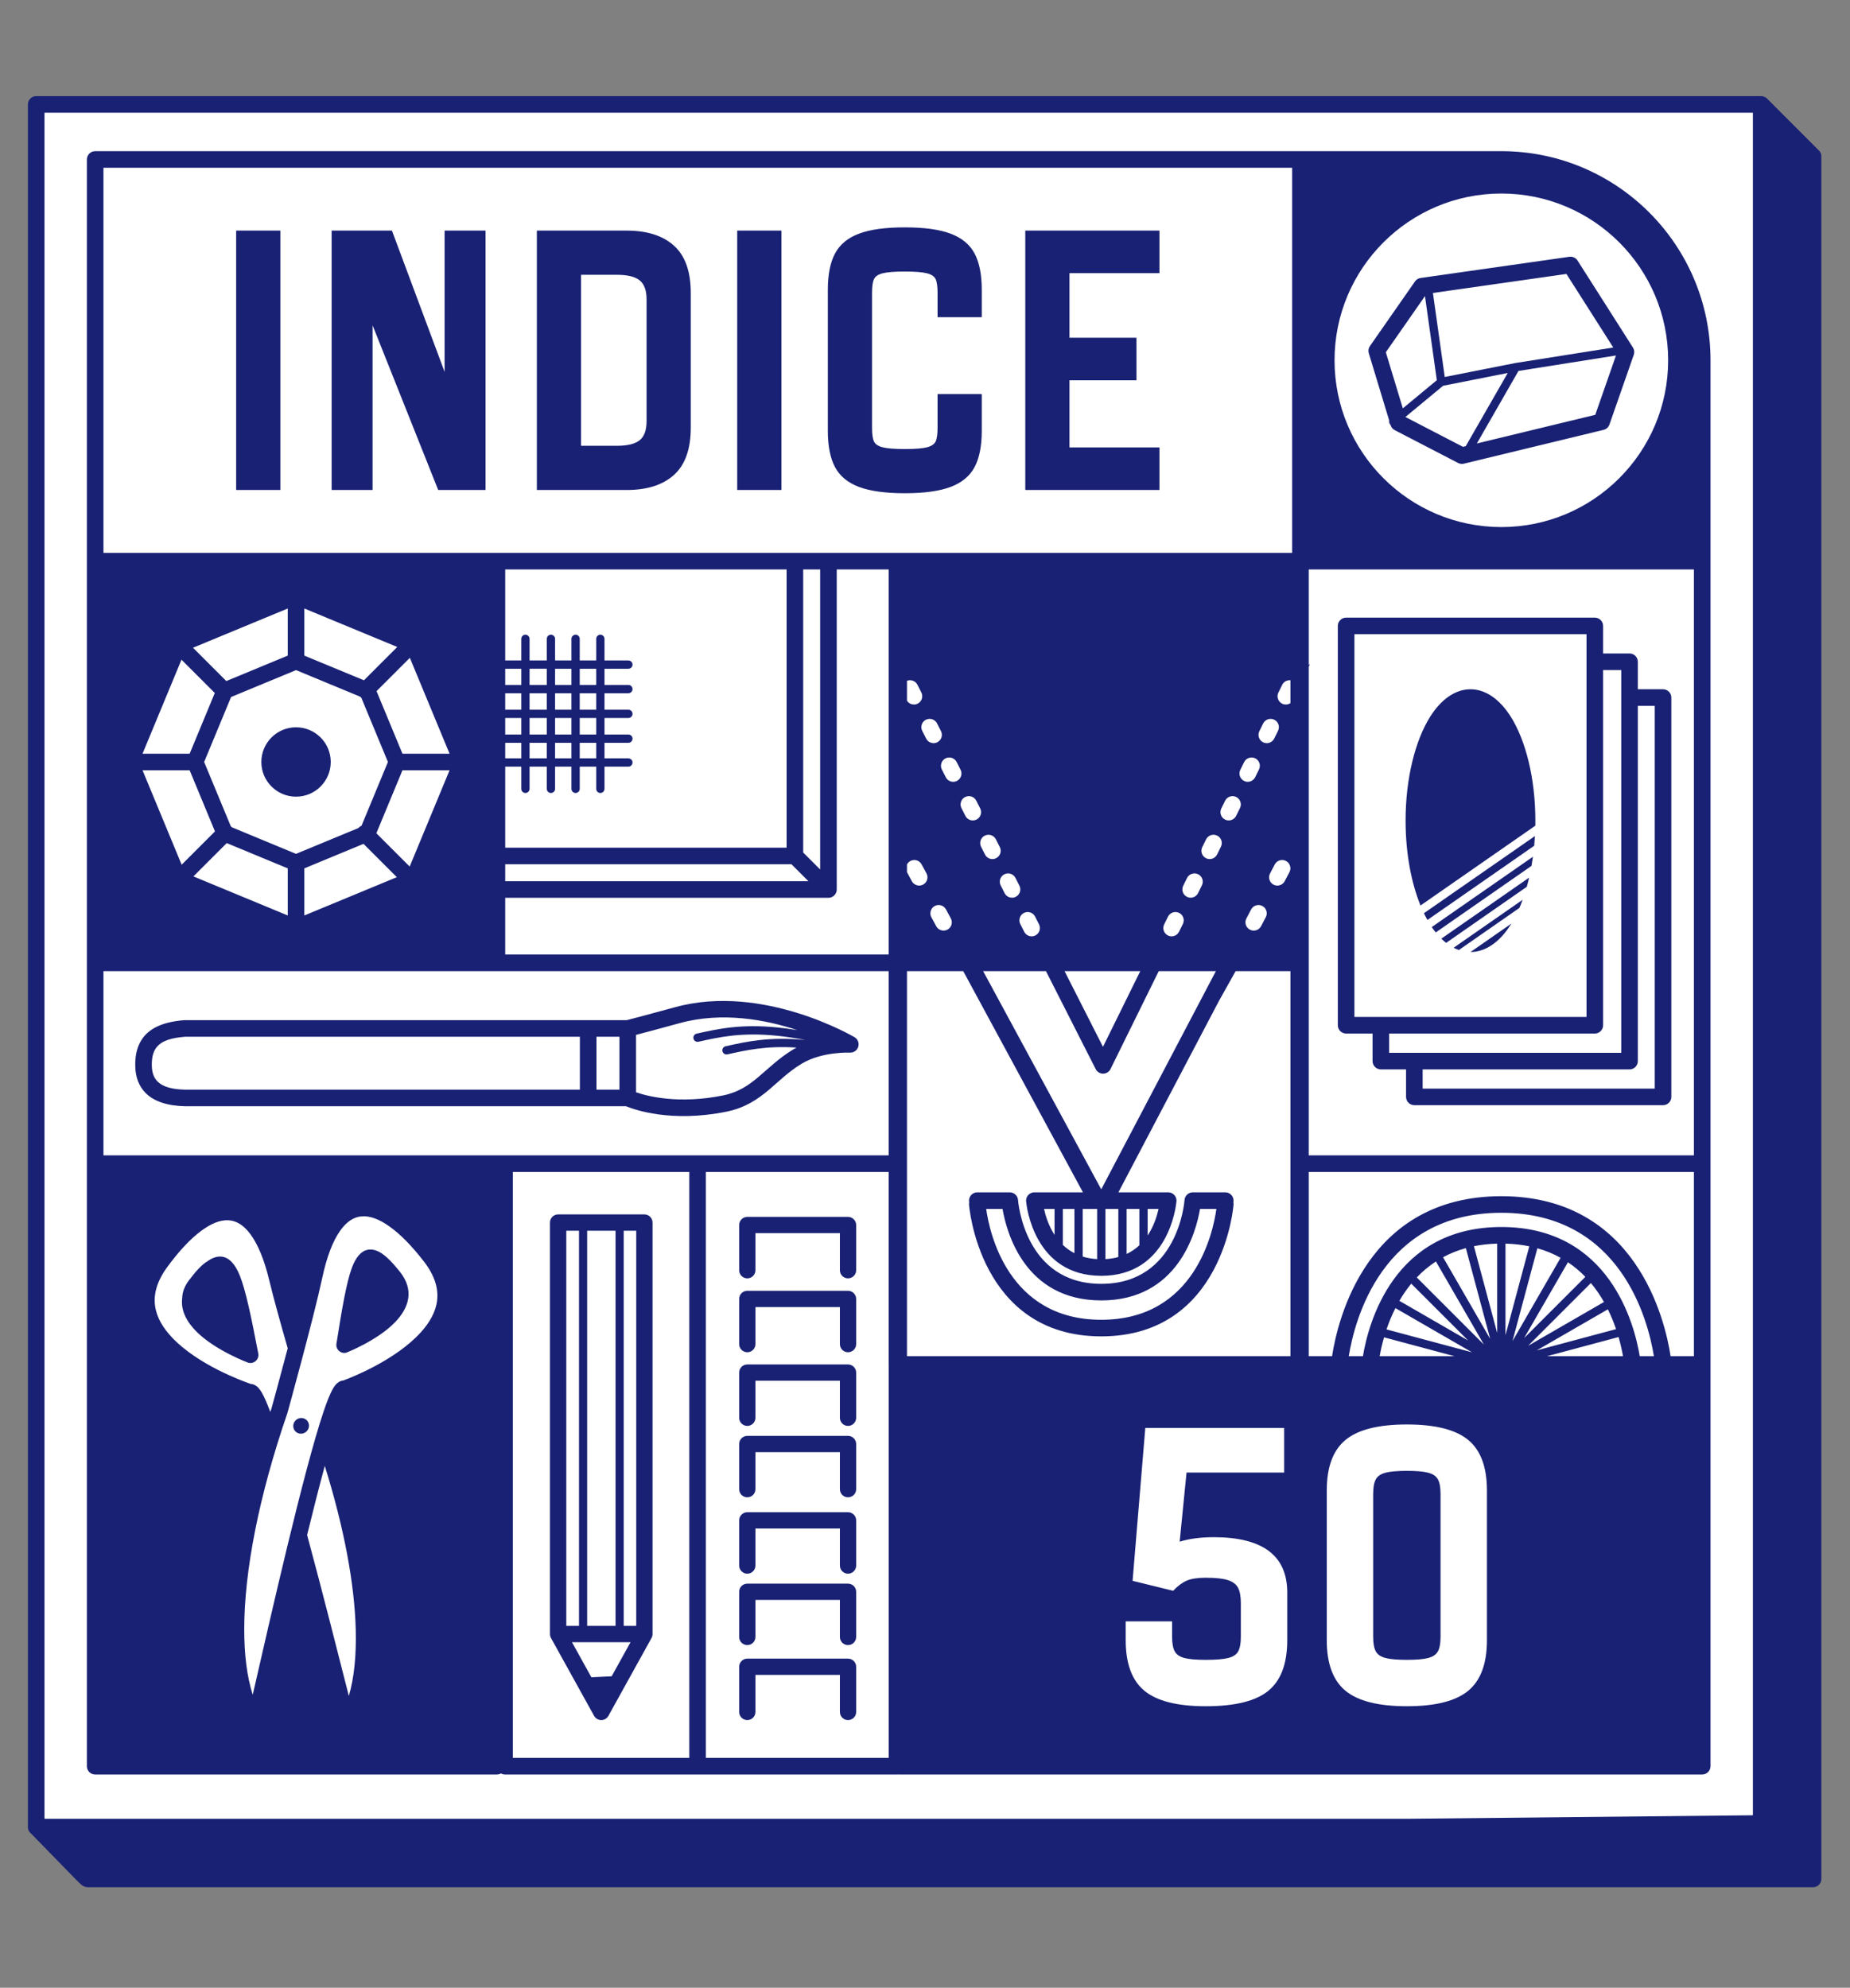 <?xml version="1.0" encoding="UTF-8" standalone="no"?><!DOCTYPE svg PUBLIC "-//W3C//DTD SVG 1.1//EN" "http://www.w3.org/Graphics/SVG/1.1/DTD/svg11.dtd"><svg width="100%" height="100%" viewBox="0 0 2009 2159" version="1.1" xmlns="http://www.w3.org/2000/svg" xmlns:xlink="http://www.w3.org/1999/xlink" xml:space="preserve" xmlns:serif="http://www.serif.com/" style="fill-rule:evenodd;clip-rule:evenodd;stroke-linejoin:round;stroke-miterlimit:2;"><rect x="0" y="0" width="2009" height="2159" fill="#808080" stroke="none"/><g><rect x="41.029" y="116.733" width="1874.6" height="1867" style="fill:#fff;"/></g><g><path d="M33.85,1991.63c-2.15,-1.645 -3.542,-4.237 -3.542,-7.158l0,-1871.06c0,-4.97 4.034,-9.004 9.005,-9.004l1873.24,0c2.646,0 5.021,1.142 6.671,2.954l51.654,51.713c4.2,4.521 7.008,5.696 7.008,10.667l0,1871.07c0,4.971 -4.029,9 -9,9l-1873.24,0c-4.971,0 -7.109,-2.241 -13.038,-8.175l-48.754,-50Zm1869.7,-19.966l-0,-1849.25l-1855.23,-0l-0,1853.06l1479.61,0l375.621,-3.808Zm-1809.21,-53.296l-0,-1745.17c-0,-4.971 4.029,-9 9.004,-9l1524.22,-0c0.154,-0 0.308,0.004 0.462,0.008c0.783,-0.004 1.567,-0.008 2.35,-0.008c125.367,-0 227.146,101.779 227.146,227.146l-0,1527.03c-0,4.975 -4.029,9.004 -9,9.004l-872.313,0c-0.237,0 -0.475,-0.008 -0.712,-0.017c-0.188,0.009 -0.379,0.017 -0.575,0.017l-426.646,0c-1.533,0 -2.979,-0.417 -4.229,-1.15c-1.304,0.733 -2.804,1.15 -4.408,1.15l-436.292,0c-4.975,0 -9.004,-4.029 -9.004,-9.004Zm936.658,-1070.21c2.479,1.267 5.508,1.371 8.179,0.017c4.433,-2.25 6.204,-7.671 3.954,-12.1l-4.258,-8.396c-2.25,-4.429 -7.671,-6.2 -12.1,-3.954c-2.671,1.354 -4.375,3.863 -4.817,6.613c-0.291,1.812 -0.033,3.729 0.863,5.491l4.258,8.392c0.892,1.762 2.288,3.1 3.921,3.937Zm-21.296,-41.966c2.479,1.266 5.508,1.371 8.179,0.016c4.429,-2.245 6.204,-7.67 3.954,-12.1l-4.258,-8.395c-2.25,-4.429 -7.671,-6.2 -12.104,-3.955c-2.671,1.359 -4.375,3.867 -4.812,6.613c-0.292,1.812 -0.034,3.729 0.858,5.492l4.262,8.391c0.892,1.763 2.288,3.1 3.921,3.938Zm-21.296,-41.967c2.48,1.267 5.509,1.375 8.18,0.017c4.429,-2.246 6.2,-7.671 3.954,-12.1l-4.259,-8.392c-2.125,-4.183 -7.075,-5.996 -11.35,-4.296l0,21.621c0.884,1.379 2.092,2.446 3.475,3.15Zm106.484,209.829c2.479,1.271 5.508,1.375 8.179,0.021c4.433,-2.25 6.204,-7.675 3.954,-12.104l-4.258,-8.392c-2.25,-4.433 -7.671,-6.204 -12.104,-3.954c-2.671,1.354 -4.375,3.863 -4.813,6.613c-0.292,1.812 -0.033,3.729 0.858,5.487l4.263,8.396c0.892,1.758 2.287,3.1 3.921,3.933Zm-21.296,-41.962c2.479,1.267 5.508,1.371 8.179,0.017c4.429,-2.25 6.2,-7.671 3.954,-12.105l-4.258,-8.391c-2.25,-4.429 -7.675,-6.204 -12.104,-3.954c-2.671,1.354 -4.375,3.862 -4.817,6.612c-0.287,1.813 -0.029,3.729 0.863,5.488l4.258,8.395c0.896,1.759 2.287,3.1 3.925,3.938Zm-21.3,-41.967c2.479,1.267 5.512,1.371 8.183,0.017c4.429,-2.25 6.2,-7.671 3.954,-12.104l-4.262,-8.392c-2.246,-4.429 -7.671,-6.204 -12.1,-3.954c-2.671,1.354 -4.375,3.862 -4.817,6.612c-0.291,1.813 -0.029,3.73 0.863,5.492l4.258,8.392c0.896,1.758 2.288,3.1 3.921,3.937Zm761.908,582.946l25.313,0l-0,-200.142l-418.288,0l0,200.142l25.313,0c6.062,-39.396 37.475,-173.813 183.833,-173.813c146.354,0.001 177.767,134.417 183.829,173.813Zm-349.512,0l15.375,0c5.691,-34.5 32.737,-140.358 150.308,-140.358c117.567,-0 144.613,105.858 150.304,140.358l15.375,0c-6.187,-38.438 -35.716,-155.808 -165.679,-155.808c-129.967,-0 -159.496,117.37 -165.683,155.808Zm33.546,0l81.358,0l-76.613,-20.529c-2.295,7.962 -3.787,15.029 -4.745,20.529Zm181.654,0l82.616,0c-0.971,-5.571 -2.491,-12.75 -4.833,-20.842l-77.783,20.842Zm-61.625,-18.846l-26.417,-98.583c-9.092,2.508 -17.325,5.879 -24.775,9.917l51.192,88.666Zm76.47,-88.083c-7.562,-4.204 -15.945,-7.721 -25.237,-10.329l-27.021,100.846l52.258,-90.517Zm-135.404,4.017c-7.875,5.116 -14.771,11 -20.804,17.337l72.913,72.917l-52.109,-90.254Zm162.267,16.695c-5.558,-5.758 -11.838,-11.12 -18.925,-15.866l-47.533,82.325l66.458,-66.459Zm20.237,27.317c-3.995,-7.029 -8.691,-14 -14.212,-20.608l-68.175,68.175l82.387,-47.567Zm-115.966,33.654l-0,-97.05c-9.034,0.242 -17.438,1.204 -25.259,2.784l25.259,94.266Zm34.879,-94.141c-7.996,-1.65 -16.604,-2.663 -25.875,-2.909l-0,99.484l25.875,-96.575Zm-66.467,102.3l-61.733,-61.734c-4.942,6 -9.217,12.292 -12.904,18.642l74.637,43.092Zm-78.933,-35.18c-4.013,7.913 -7.179,15.775 -9.675,23.142l92.837,24.875l-83.162,-48.017Zm239.617,22.83c-2.342,-6.863 -5.263,-14.15 -8.909,-21.505l-77.225,44.584l86.134,-23.079Zm-517.68,-91.063l0,-39.496l-13.858,0l0,48.934c5.375,-2.542 9.954,-5.784 13.858,-9.438Zm-22.858,12.775l0,-52.271l-13.979,0l-0,54.529c5.079,-0.291 9.725,-1.075 13.979,-2.258Zm-447.946,-92.417l0,636.438l198.625,-0l0,-426.179c-0.041,-0.367 -0.066,-0.738 -0.066,-1.113l-0,-209.146l-198.559,0Zm53.884,266.996c-0,4.875 -3.959,8.834 -8.834,8.834c-4.875,-0 -8.837,-3.959 -8.837,-8.834l-0,-49.083c-0,-4.879 3.958,-8.838 8.837,-8.838l109.367,0c4.879,0 8.837,3.959 8.837,8.838l0,49.083c0,4.875 -3.962,8.834 -8.837,8.834c-4.875,-0 -8.833,-3.959 -8.833,-8.834l-0,-40.25l-91.7,0l-0,40.25Zm-0,160.504c-0,4.875 -3.959,8.838 -8.834,8.838c-4.875,-0 -8.837,-3.963 -8.837,-8.838l-0,-49.083c-0,-4.879 3.958,-8.837 8.837,-8.837l109.367,-0c4.879,-0 8.837,3.958 8.837,8.837l0,49.083c0,4.875 -3.962,8.838 -8.837,8.838c-4.875,-0 -8.833,-3.963 -8.833,-8.838l-0,-40.25l-91.7,0l-0,40.25Zm-0,-82.941c-0,4.875 -3.959,8.833 -8.834,8.833c-4.875,0 -8.837,-3.958 -8.837,-8.833l-0,-49.084c-0,-4.879 3.958,-8.837 8.837,-8.837l109.367,-0c4.879,-0 8.837,3.958 8.837,8.837l0,49.084c0,4.875 -3.962,8.833 -8.837,8.833c-4.875,0 -8.833,-3.958 -8.833,-8.833l-0,-40.25l-91.7,-0l-0,40.25Zm-0,160.504c-0,4.879 -3.959,8.837 -8.834,8.837c-4.875,0 -8.837,-3.958 -8.837,-8.837l-0,-49.083c-0,-4.88 3.958,-8.838 8.837,-8.838l109.367,0c4.879,0 8.837,3.958 8.837,8.838l0,49.083c0,4.879 -3.962,8.837 -8.837,8.837c-4.875,0 -8.833,-3.958 -8.833,-8.837l-0,-40.246l-91.7,0l-0,40.246Zm-0,81.454c-0,4.875 -3.959,8.833 -8.834,8.833c-4.875,0 -8.837,-3.958 -8.837,-8.833l-0,-49.083c-0,-4.879 3.958,-8.838 8.837,-8.838l109.367,0c4.879,0 8.837,3.959 8.837,8.838l0,49.083c0,4.875 -3.962,8.833 -8.837,8.833c-4.875,0 -8.833,-3.958 -8.833,-8.833l-0,-40.25l-91.7,0l-0,40.25Zm-0,-479.796c-0,4.875 -3.959,8.838 -8.834,8.838c-4.875,-0 -8.837,-3.963 -8.837,-8.838l-0,-49.083c-0,-4.879 3.958,-8.838 8.837,-8.838l109.367,0c4.879,0 8.837,3.959 8.837,8.838l0,49.083c0,4.875 -3.962,8.838 -8.837,8.838c-4.875,-0 -8.833,-3.963 -8.833,-8.838l-0,-40.25l-91.7,0l-0,40.25Zm-0,80.263c-0,4.879 -3.959,8.837 -8.834,8.837c-4.875,0 -8.837,-3.958 -8.837,-8.837l-0,-49.084c-0,-4.879 3.958,-8.833 8.837,-8.833l109.367,0c4.879,0 8.837,3.954 8.837,8.833l0,49.084c0,4.879 -3.962,8.837 -8.837,8.837c-4.875,0 -8.833,-3.958 -8.833,-8.837l-0,-40.246l-91.7,-0l-0,40.246Zm70.283,-841.425l-18.433,-0l-0,307.475l18.433,18.437l-0,-325.912Zm739.725,-408.292c-99.979,0 -181.146,81.167 -181.146,181.142c0,99.979 81.167,181.146 181.146,181.146c99.975,-0 181.142,-81.167 181.142,-181.146c-0,-99.975 -81.167,-181.142 -181.142,-181.142Zm-121.742,246.708l-22.204,-73.25c-0.8,-2.637 -0.35,-5.495 1.229,-7.758l48.929,-70.196c1.425,-2.046 3.642,-3.412 6.113,-3.762l161.55,-23.034c3.5,-0.5 6.971,1.096 8.867,4.075l60.179,94.542c1.483,2.325 1.816,5.2 0.908,7.8l-26.45,75.804c-1.008,2.888 -3.412,5.067 -6.383,5.784l-151.709,36.704c-2.108,0.512 -4.333,0.241 -6.258,-0.759l-68.812,-35.67c-2.155,-1.117 -3.767,-3.059 -4.471,-5.38l-0.154,-0.512c-0.15,-0.138 -0.292,-0.288 -0.425,-0.446c-0.942,-1.142 -1.23,-2.604 -0.909,-3.942Zm38.821,-135.308l-42.529,61.013l18.467,60.916l36.92,-30.575l-12.858,-91.354Zm56.329,160.079l128.588,-31.112l22.483,-64.446l-105.867,16.767l-45.204,78.791Zm148.138,-104.208l-50.875,-79.921l-144.975,20.671l12.846,91.254l76.362,-15.112c0.058,-0.013 0.113,-0.021 0.171,-0.03l106.471,-16.862Zm-225.696,75.404l0.025,0.075l62.454,32.375l3.025,-0.733l45.6,-79.479l-70.217,13.895l-40.887,33.867Zm-1213.74,208.05l-102.9,42.621l36.184,36.183l66.716,-27.637l0,-51.167Zm-115.404,55.575l-42.308,102.133l51.171,0l27.316,-65.95l-36.179,-36.183Zm291.121,102.133l-43.129,-104.129l-36.183,36.184l28.145,67.945l51.167,0Zm-56.808,-115.916l-100.904,-41.792l-0,51.167l64.725,26.808l36.179,-36.183Zm-100.904,291.633l100.45,-41.604l-36.18,-36.183l-64.27,26.62l-0,51.167Zm114.391,-53.125l43.321,-104.583l-51.167,-0l-28.333,68.4l36.179,36.183Zm-290.108,-104.583l42.496,102.583l36.179,-36.179l-27.504,-66.404l-51.171,-0Zm55.267,115.275l102.445,42.433l0,-51.167l-66.262,-27.45l-36.183,36.184Zm180.741,-195.363l-69.291,-28.704l-70.559,29.229l-29.229,70.559l28.938,69.854c0.195,0.166 0.383,0.341 0.57,0.525c0.155,0.154 0.305,0.316 0.446,0.483l69.834,28.925l67.737,-28.058c0.163,-0.192 0.333,-0.375 0.513,-0.559c0.841,-0.841 1.816,-1.483 2.85,-1.92l28.683,-69.25l-28.971,-69.946c-0.537,-0.321 -1.046,-0.7 -1.521,-1.138Zm-69.291,33.404c20.795,0 37.679,16.884 37.679,37.68c-0,20.795 -16.884,37.679 -37.679,37.679c-20.796,-0 -37.68,-16.884 -37.68,-37.679c0,-20.796 16.884,-37.68 37.68,-37.68Zm299.058,-37l-17.767,0l0,17.892l17.767,0l-0,-17.892Zm-26.771,-26.579l-18.704,0l-0,17.575l18.704,0l0,-17.575Zm53.671,71.417l-0,-17.946l-17.896,0l0,17.946l17.896,-0Zm206.758,-179.304l-305.566,-0l-0,98.883l17.429,0l-0,-23.467c-0,-2.487 2.016,-4.504 4.504,-4.504c2.483,0 4.5,2.017 4.5,4.504l-0,23.467l18.704,0l0,-23.467c0,-2.487 2.017,-4.504 4.504,-4.504c2.484,0 4.5,2.017 4.5,4.504l0,23.467l17.767,0l-0,-23.467c-0,-2.487 2.017,-4.504 4.504,-4.504c2.483,0 4.5,2.017 4.5,4.504l0,23.467l17.896,0l-0,-23.467c-0,-2.487 2.017,-4.504 4.5,-4.504c2.483,0 4.5,2.017 4.5,4.504l-0,23.467l25.933,0c2.488,0 4.504,2.017 4.504,4.504c0,2.484 -2.016,4.5 -4.504,4.5l-25.933,0l-0,17.575l25.933,0c2.488,0 4.504,2.017 4.504,4.5c0,2.488 -2.016,4.504 -4.504,4.504l-25.933,0l-0,17.892l25.933,0c2.488,0 4.504,2.017 4.504,4.5c0,2.483 -2.016,4.5 -4.504,4.5l-25.933,0l-0,17.946l25.933,-0c2.488,-0 4.504,2.017 4.504,4.5c0,2.487 -2.016,4.504 -4.504,4.504l-25.933,0l-0,16.904l25.933,0c2.488,0 4.504,2.017 4.504,4.5c0,2.484 -2.016,4.5 -4.504,4.5l-25.933,0l-0,24.088c-0,2.487 -2.017,4.504 -4.5,4.504c-2.483,-0 -4.5,-2.017 -4.5,-4.504l-0,-24.088l-17.896,0l0,24.088c0,2.487 -2.017,4.504 -4.5,4.504c-2.487,-0 -4.504,-2.017 -4.504,-4.504l-0,-24.088l-17.767,0l0,24.088c0,2.487 -2.016,4.504 -4.5,4.504c-2.487,-0 -4.504,-2.017 -4.504,-4.504l0,-24.088l-18.704,0l-0,24.088c-0,2.487 -2.017,4.504 -4.5,4.504c-2.488,-0 -4.504,-2.017 -4.504,-4.504l-0,-24.088l-17.429,0l-0,87.988l305.566,-0l0,-302.2Zm290.992,722.804l-0,-28.217l-11.425,0c1.621,7.484 4.9,18.229 11.425,28.217Zm-596.558,-517.592l17.429,0l-0,-16.904l-17.429,0l-0,16.904Zm979.12,1029.54c30.855,-0 53.063,-5.596 66.621,-16.792c13.563,-11.2 20.342,-29.487 20.342,-54.866l-0,-162.725c-0,-25.38 -6.779,-43.667 -20.342,-54.867c-13.558,-11.196 -35.766,-16.792 -66.621,-16.792c-30.85,0 -53.058,5.596 -66.62,16.792c-13.559,11.2 -20.338,29.487 -20.338,54.867l0,162.725c0,25.379 6.779,43.666 20.338,54.866c13.562,11.196 35.77,16.792 66.62,16.792Zm-36.575,-75.392l0,-155.258c0,-6.967 0.934,-12.196 2.8,-15.679c1.867,-3.484 5.35,-5.909 10.45,-7.275c5.1,-1.371 12.875,-2.054 23.325,-2.054c10.455,-0 18.23,0.683 23.33,2.054c5.1,1.366 8.583,3.791 10.45,7.275c1.866,3.483 2.8,8.712 2.8,15.679l-0,155.258c-0,6.967 -0.934,12.192 -2.8,15.679c-1.867,3.484 -5.35,5.909 -10.45,7.275c-5.1,1.371 -12.875,2.055 -23.33,2.055c-10.45,-0 -18.225,-0.684 -23.325,-2.055c-5.1,-1.366 -8.583,-3.791 -10.45,-7.275c-1.866,-3.487 -2.8,-8.712 -2.8,-15.679Zm-870.637,-1051.47l-17.767,0l0,17.575l17.767,0l-0,-17.575Zm-45.475,53.471l-0,17.946l18.704,-0l0,-17.946l-18.704,0Zm45.475,17.946l-0,-17.946l-17.767,0l0,17.946l17.767,-0Zm-17.767,25.908l17.767,0l-0,-16.904l-17.767,0l0,16.904Zm44.667,-97.325l-17.896,0l0,17.575l17.896,0l-0,-17.575Zm-0,97.325l-0,-16.904l-17.896,0l0,16.904l17.896,0Zm-90.533,449.229l-0,636.438l191.62,-0l0,-636.438l-191.62,0Zm40.445,503.359c-0.083,-0.488 -0.12,-0.979 -0.12,-1.467l-0,-446.929c-0,-4.896 3.966,-8.863 8.862,-8.863l93.667,0c4.891,0 8.862,3.967 8.862,8.863l0,446.929c0,1.617 -0.433,3.133 -1.187,4.438l-30.1,54.366l-16.654,30.084c-1.175,2.116 -3.167,3.675 -5.538,4.291c-0.021,0.004 -0.042,0.009 -0.067,0.013c-1.62,0.408 -3.279,0.337 -4.795,-0.138c-0.371,-0.116 -0.73,-0.254 -1.08,-0.416c-1.662,-0.771 -3.091,-2.055 -4.029,-3.75l-46.754,-84.446c-0.521,-0.904 -0.892,-1.909 -1.067,-2.975Zm79.955,-10.325l13.591,-0l0,-429.209l-13.591,0l-0,429.209Zm-48.546,-429.209l-13.804,0l-0,429.209l13.804,-0l-0,-429.209Zm8.862,429.209l30.821,-0l0,-429.209l-30.821,0l0,429.209Zm47.104,17.721l-63.6,-0l21.092,38.095l10.221,-0.491c0.037,-0.004 0.071,-0.004 0.108,-0.004l11.675,-0.563l20.504,-37.037Zm174.746,-844.992l-310.841,-0l-0,18.437l329.279,0l-18.438,-18.437Zm398.634,374.383l-11.825,0l-0,28.821c6.791,-10.154 10.17,-21.187 11.825,-28.821Zm-683.042,-489.375l18.704,0l0,-16.904l-18.704,0l-0,16.904Zm72.375,-52.854l-0,-17.892l-17.896,0l0,17.892l17.896,0Zm-72.375,-17.892l-0,17.892l18.704,0l0,-17.892l-18.704,0Zm-26.433,-9.004l17.429,0l-0,-17.575l-17.429,0l-0,17.575Zm567.545,272.071c2.48,1.267 5.509,1.375 8.18,0.017c4.433,-2.246 6.204,-7.671 3.954,-12.1l-4.259,-8.392c-2.25,-4.433 -7.67,-6.204 -12.1,-3.954c-2.67,1.354 -4.375,3.862 -4.816,6.612c-0.292,1.813 -0.034,3.73 0.862,5.488l4.259,8.392c0.891,1.762 2.287,3.104 3.92,3.937Zm287.038,-833.825l-1290.88,0l-0,418.288l1290.88,-0l-0,-418.288Zm-602.383,68.275l47.454,0c0.15,0 0.271,0.121 0.271,0.271l-0,281.196c-0,0.15 -0.121,0.271 -0.271,0.271l-47.454,-0c-0.146,-0 -0.267,-0.121 -0.267,-0.271l-0,-281.196c-0,-0.15 0.121,-0.271 0.267,-0.271Zm181.725,285.254c-21.13,0 -37.738,-2.296 -49.83,-6.871c-12.137,-4.595 -20.795,-11.787 -25.979,-21.57c-5.171,-9.755 -7.766,-22.863 -7.766,-39.317l-0,-153.254c-0,-16.459 2.595,-29.563 7.766,-39.317c5.184,-9.783 13.842,-16.975 25.979,-21.571c12.092,-4.575 28.7,-6.871 49.83,-6.871c21.133,0 37.741,2.296 49.833,6.871c12.137,4.596 20.796,11.788 25.979,21.571c5.171,9.754 7.767,22.858 7.767,39.317l-0,29.525c-0,0.15 -0.121,0.271 -0.271,0.271l-47.454,-0c-0.15,-0 -0.271,-0.121 -0.271,-0.271l-0,-26.009c-0,-6.979 -0.688,-11.979 -2.083,-15.004c-1.38,-2.983 -4.492,-5.091 -9.313,-6.354c-4.908,-1.283 -12.971,-1.925 -24.187,-1.925c-11.213,0 -19.275,0.642 -24.184,1.925c-4.821,1.263 -7.937,3.371 -9.312,6.354c-1.396,3.025 -2.084,8.025 -2.084,15.004l0,146.221c0,6.979 0.688,11.979 2.084,15.004c1.375,2.984 4.491,5.092 9.312,6.355c4.909,1.283 12.971,1.925 24.184,1.925c11.216,-0 19.279,-0.642 24.187,-1.925c4.821,-1.263 7.933,-3.371 9.313,-6.355c1.395,-3.025 2.083,-8.025 2.083,-15.004l-0,-36.204c-0,-0.15 0.121,-0.271 0.271,-0.271l47.454,0c0.15,0 0.271,0.121 0.271,0.271l-0,39.721c-0,16.454 -2.596,29.562 -7.767,39.317c-5.183,9.783 -13.842,16.974 -25.979,21.57c-12.092,4.575 -28.7,6.871 -49.833,6.871Zm131.112,-285.254l145.167,0c0.15,0 0.271,0.121 0.271,0.271l-0,45.692c-0,0.15 -0.121,0.27 -0.271,0.27l-97.446,0l-0,70.113l72.492,-0c0.145,-0 0.266,0.121 0.266,0.271l0,45.691c0,0.15 -0.121,0.271 -0.266,0.271l-72.492,0l-0,72.925l97.446,0c0.15,0 0.271,0.121 0.271,0.271l-0,45.692c-0,0.15 -0.121,0.271 -0.271,0.271l-145.167,-0c-0.15,-0 -0.271,-0.121 -0.271,-0.271l0,-281.196c0,-0.15 0.121,-0.271 0.271,-0.271Zm-856.954,0l47.45,0c0.15,0 0.271,0.121 0.271,0.271l-0,281.196c-0,0.15 -0.121,0.271 -0.271,0.271l-47.45,-0c-0.15,-0 -0.271,-0.121 -0.271,-0.271l0,-281.196c0,-0.15 0.121,-0.271 0.271,-0.271Zm103.692,0l65.025,0c0.112,0 0.216,0.071 0.254,0.175l57.121,153.254l-0,-153.158c-0,-0.15 0.12,-0.271 0.27,-0.271l43.938,0c0.15,0 0.271,0.121 0.271,0.271l-0,281.196c-0,0.15 -0.121,0.271 -0.271,0.271l-50.967,-0c-0.108,-0 -0.208,-0.067 -0.25,-0.171l-71.183,-178.659l-0,178.559c-0,0.15 -0.121,0.271 -0.271,0.271l-43.937,-0c-0.15,-0 -0.271,-0.121 -0.271,-0.271l-0,-281.196c-0,-0.15 0.121,-0.271 0.271,-0.271Zm222.85,0l97.362,0c22.108,0 39.213,5.479 51.325,16.413c12.117,10.941 18.192,28.05 18.192,51.345l-0,146.221c-0,23.292 -6.075,40.404 -18.192,51.346c-12.112,10.933 -29.217,16.413 -51.325,16.413l-97.362,-0c-0.15,-0 -0.271,-0.121 -0.271,-0.271l-0,-281.196c-0,-0.15 0.121,-0.271 0.271,-0.271Zm86.466,233.746c11.638,-0 19.959,-2.017 24.963,-6.092c4.987,-4.058 7.458,-10.962 7.458,-20.704l0,-132.162c0,-9.742 -2.471,-16.646 -7.458,-20.705c-5.004,-4.075 -13.325,-6.091 -24.963,-6.091l-38.746,-0l0,185.754l38.746,-0Zm731.604,254.642c-3.62,-0.346 -7.241,1.537 -8.937,4.987l-4.133,8.392c-2.196,4.458 -0.363,9.858 4.095,12.054c2.984,1.471 6.388,1.133 8.975,-0.588l0,-24.845Zm-12.529,51.054c0.042,-3.363 -1.808,-6.617 -5.025,-8.2c-4.458,-2.196 -9.858,-0.359 -12.054,4.1l-4.133,8.391c-2.196,4.459 -0.359,9.859 4.1,12.055c3.216,1.583 6.921,1.066 9.562,-1.017c1.017,-0.804 1.879,-1.842 2.488,-3.083l4.137,-8.392c0.609,-1.242 0.909,-2.554 0.925,-3.854Zm-20.671,41.966c0.046,-3.362 -1.808,-6.616 -5.025,-8.2c-4.454,-2.195 -9.858,-0.358 -12.054,4.096l-4.133,8.396c-2.192,4.454 -0.358,9.858 4.1,12.054c3.217,1.584 6.925,1.067 9.562,-1.016c1.021,-0.805 1.88,-1.842 2.492,-3.084l4.134,-8.391c0.612,-1.242 0.908,-2.559 0.924,-3.855Zm-1255.79,222.905l-0,200.141l852.696,0l-0,-200.141l-852.696,-0Zm567.496,146.758l-479.192,-0c-18.517,-0.438 -33.496,-5.058 -42.792,-14.65c-6.675,-6.896 -10.791,-16.371 -10.996,-29.288c-0.208,-13.254 2.905,-23.287 8.738,-30.85c8.396,-10.879 23.012,-17.016 44.567,-18.687c0.233,-0.021 0.466,-0.029 0.695,-0.029l479.742,-0c3.8,-0.959 18.558,-4.738 52.725,-14.113c95.554,-26.221 194.704,32.663 194.704,32.663c3.538,2.112 5.192,6.354 4.013,10.304c-1.175,3.95 -4.884,6.596 -9,6.421c-0,-0 -30.267,-1.379 -52.396,11.996c-14.804,8.95 -25.138,19.6 -36.196,28.854c-12.467,10.425 -25.754,19.237 -45.521,23.262c-59.766,12.167 -99.933,-2.1 -109.091,-5.883Zm-50.105,-75.5l-428.52,-0l-0,0.004c-14.9,1.183 -25.534,4.154 -31.359,11.704c-3.675,4.763 -5.125,11.221 -4.991,19.571c0.116,7.446 2.075,13.067 5.925,17.042c6.483,6.696 17.27,8.862 30.179,9.175l428.766,-0l0,-57.496Zm18.009,57.496l24.962,-0l0,-57.496l-24.962,-0l-0,57.496Zm218.129,-64.659c-34.521,-11.408 -81.592,-20.266 -127.783,-7.591c-25.03,6.871 -39.734,10.758 -47.38,12.746l0,62.362c12.375,4.279 46.409,13.204 94.63,3.388c16.35,-3.33 27.245,-10.805 37.558,-19.434c11.717,-9.8 22.754,-20.971 38.437,-30.45c1.192,-0.721 2.405,-1.404 3.63,-2.058c-32.875,-2.104 -54.409,2.771 -75.055,7.358c-2.425,0.542 -4.833,-0.991 -5.37,-3.416c-0.542,-2.425 0.991,-4.83 3.416,-5.371c23.196,-5.154 47.475,-10.609 86.721,-6.817c-11.425,-2.192 -21.762,-3.692 -31.212,-4.642c-38.634,-3.883 -62.363,1.5 -85.025,6.538c-2.425,0.537 -4.834,-0.992 -5.371,-3.417c-0.538,-2.425 0.991,-4.833 3.416,-5.371c23.425,-5.208 47.955,-10.72 87.88,-6.708c6.708,0.675 13.854,1.621 21.508,2.883Zm99.167,-500.391l-56.388,-0l0,347.646c0,1.533 -0.383,2.979 -1.058,4.245c-0.409,0.763 -0.934,1.475 -1.575,2.121c-0.646,0.642 -1.359,1.167 -2.121,1.571c-1.267,0.679 -2.713,1.063 -4.246,1.063l-351.012,-0l-0,61.645l416.4,0l-0,-418.291Zm436.175,323.308c-0.409,-2.746 -2.075,-5.271 -4.721,-6.658c-4.4,-2.309 -9.846,-0.613 -12.154,3.783l-5.138,9.779c-2.308,4.4 -0.617,9.846 3.783,12.159c2.646,1.387 5.671,1.329 8.163,0.104c1.654,-0.813 3.075,-2.138 3.996,-3.892l5.133,-9.775c0.921,-1.754 1.208,-3.675 0.938,-5.5Zm-25.68,48.892c-0.408,-2.746 -2.075,-5.271 -4.72,-6.659c-4.396,-2.308 -9.846,-0.612 -12.155,3.784l-5.137,9.779c-2.308,4.4 -0.613,9.846 3.783,12.158c2.646,1.388 5.671,1.329 8.163,0.104c1.654,-0.812 3.075,-2.137 3.996,-3.891l5.133,-9.775c0.925,-1.754 1.208,-3.675 0.937,-5.5Zm-390.604,-51.788l0,8.417c0.017,0.025 0.029,0.05 0.042,0.075l5.292,9.779c1.395,2.579 3.87,4.2 6.562,4.613c1.871,0.287 3.85,-0.009 5.642,-0.98c4.366,-2.366 5.996,-7.833 3.633,-12.204l-5.292,-9.775c-2.366,-4.371 -7.833,-6 -12.204,-3.633c-1.625,0.879 -2.871,2.187 -3.675,3.708Zm362.538,-65.054c0.041,-3.362 -1.809,-6.617 -5.025,-8.2c-4.459,-2.196 -9.859,-0.362 -12.054,4.096l-4.134,8.396c-2.196,4.454 -0.358,9.858 4.096,12.05c3.217,1.587 6.925,1.071 9.567,-1.013c1.016,-0.804 1.879,-1.841 2.487,-3.083l4.134,-8.396c0.612,-1.237 0.912,-2.554 0.929,-3.85Zm-20.671,41.967c0.046,-3.367 -1.808,-6.617 -5.025,-8.204c-4.458,-2.192 -9.858,-0.359 -12.054,4.1l-4.134,8.391c-2.195,4.459 -0.358,9.859 4.1,12.054c3.217,1.588 6.925,1.071 9.563,-1.012c1.021,-0.804 1.879,-1.842 2.492,-3.083l4.133,-8.396c0.612,-1.238 0.908,-2.554 0.925,-3.85Zm-20.667,41.962c0.042,-3.362 -1.808,-6.616 -5.025,-8.2c-4.458,-2.196 -9.858,-0.358 -12.054,4.1l-4.133,8.392c-2.196,4.458 -0.359,9.858 4.096,12.054c3.216,1.583 6.925,1.071 9.566,-1.017c1.017,-0.804 1.879,-1.841 2.488,-3.083l4.133,-8.392c0.613,-1.241 0.913,-2.554 0.929,-3.854Zm-20.671,41.967c0.042,-3.363 -1.808,-6.617 -5.025,-8.2c-4.458,-2.196 -9.858,-0.358 -12.054,4.1l-4.133,8.392c-2.196,4.458 -0.358,9.858 4.1,12.054c3.217,1.583 6.925,1.066 9.562,-1.017c1.021,-0.804 1.88,-1.842 2.492,-3.083l4.133,-8.392c0.609,-1.242 0.909,-2.554 0.925,-3.854Zm-27.108,55.042l-52.375,106.341c-1.508,3.059 -4.612,5.004 -8.021,5.025c-3.412,0.021 -6.541,-1.887 -8.083,-4.929l-54.017,-106.437l-68.229,-0l128.271,237.033l124.492,-237.033l-62.038,-0Zm-102.304,-0l41.733,82.233l40.5,-82.233l-82.233,-0Zm-144.892,-66.517c-1.125,2.479 -1.121,5.442 0.275,8.017l5.292,9.779c1.396,2.579 3.871,4.2 6.562,4.612c1.871,0.288 3.846,-0.008 5.642,-0.979c4.367,-2.367 5.996,-7.833 3.634,-12.204l-5.292,-9.775c-2.367,-4.371 -7.834,-6 -12.204,-3.633c-1.792,0.966 -3.125,2.462 -3.909,4.183Zm-658.446,603.933c-6.12,22.6 -12.654,48.329 -19.191,75.025c16.941,62.721 33.987,130.35 45.304,174.838c5.792,-19.675 8.208,-43.904 7.508,-71.767c-1.254,-49.7 -12.579,-110.612 -33.621,-178.096Zm-40.254,-127.783c-7.696,-26.75 -15.546,-54.942 -19.887,-73.117c-5.475,-22.9 -12.4,-39.712 -20.721,-50.896c-6.979,-9.379 -14.771,-14.45 -23.513,-14.995c-9.312,-0.584 -19.25,3.666 -29.77,11.445c-11.946,8.834 -24.33,22.167 -36.884,39.296c-11.3,15.425 -15.037,29.492 -13.275,42.288c1.779,12.921 8.988,24.35 18.504,34.387c27.888,29.404 75.509,46.925 85.33,50.321c2.141,0.071 4.445,0.863 6.795,2.792c1.492,1.225 3.309,3.329 5.15,6.454c2.625,4.454 5.805,11.679 9.338,21.137c0.458,-1.341 0.917,-2.687 1.379,-4.037c0.842,-3.046 8.871,-32.154 17.554,-65.075Zm-87.204,-94.417c0.604,-0.446 1.2,-0.862 1.783,-1.237c5.75,-3.717 10.959,-4.621 15.655,-3.525c6.266,1.458 12.625,7.475 17.704,20.171c6.333,15.845 12.258,43.708 20.108,84.791c0.571,2.971 -0.554,6.1 -2.925,8.142c-2.367,2.042 -5.596,2.667 -8.408,1.629c-0,0 -34.888,-12.996 -55.342,-33.192c-10.871,-10.737 -17.783,-23.312 -15.95,-36.995c0.15,-6.15 2.333,-12.517 7.221,-19.021c7.937,-10.563 14.487,-17.563 20.154,-20.763Zm49.204,470.771c18.896,-82.462 55.371,-243.954 77.092,-308.083c3.633,-10.717 6.929,-18.863 9.654,-23.75c1.767,-3.167 3.529,-5.317 4.992,-6.575c2.308,-1.984 4.587,-2.834 6.729,-2.954c9.737,-3.63 56.925,-22.284 84.104,-52.342c9.275,-10.263 16.208,-21.863 17.679,-34.821c1.454,-12.833 -2.616,-26.808 -14.283,-41.954c-12.958,-16.829 -25.658,-29.863 -37.813,-38.408c-10.7,-7.525 -20.737,-11.534 -30.033,-10.734c-8.725,0.754 -16.392,6.013 -23.146,15.554c-8.054,11.38 -14.575,28.355 -19.5,51.375c-9.404,43.988 -37.75,146.475 -37.75,146.475c-0.046,0.18 -0.1,0.355 -0.162,0.525c-30.938,90.08 -46.696,171.259 -46.779,234.125c-0.038,27.875 2.954,52.038 9.216,71.567Zm58.217,-285.829c-3.579,3.242 -8.983,2.95 -12.063,-0.45c-3.079,-3.404 -2.837,-8.808 0.742,-12.05c3.583,-3.242 8.983,-2.95 12.067,0.454c3.079,3.4 2.837,8.804 -0.746,12.046Zm32.662,-95.25c6.238,-39.854 11.05,-66.892 16.655,-82.308c4.491,-12.35 10.441,-18.259 16.45,-19.755c4.504,-1.12 9.57,-0.316 15.25,3.205c5.6,3.47 12.341,10.183 20.366,20.195c16.4,20.463 9.875,39.655 -5.037,55.113c-19.109,19.817 -52.404,32.854 -52.404,32.854c-2.684,1.046 -5.83,0.483 -8.184,-1.462c-2.358,-1.946 -3.546,-4.959 -3.096,-7.842Zm944.092,393.55c31.6,-0 54.242,-5.596 67.925,-16.792c13.684,-11.2 20.529,-29.487 20.529,-54.866l0,-51.88c0,-40.058 -26.625,-60.087 -79.87,-60.087c-13.934,-0 -26.25,1.617 -36.95,4.85l7.462,-75.017l106,0l0,-48.521l-150.783,0l-13.813,166.088l44.042,10.821c4.975,-5.225 9.892,-8.892 14.742,-11.009c4.854,-2.116 11.758,-3.17 20.716,-3.17c10.696,-0 18.721,0.87 24.071,2.612c5.35,1.742 9.021,4.538 11.013,8.396c1.987,3.858 2.983,9.392 2.983,16.608l-0,36.575c-0,6.967 -0.933,12.192 -2.8,15.679c-1.867,3.484 -5.471,5.909 -10.821,7.275c-5.35,1.371 -13.5,2.055 -24.446,2.055c-10.45,-0 -18.229,-0.684 -23.329,-2.055c-5.1,-1.366 -8.583,-3.791 -10.45,-7.275c-1.867,-3.487 -2.8,-8.712 -2.8,-15.679l0,-16.791l-50.383,-0l-0,20.525c-0,25.379 6.779,43.666 20.341,54.866c13.559,11.196 35.767,16.792 66.621,16.792Zm111.8,-598.317l418.288,0l-0,-636.437l-418.288,-0l0,103.712c0.425,-0.225 0.834,-0.483 1.225,-0.779c-0.129,0.379 -0.283,0.75 -0.462,1.117l-0.763,1.55l0,530.837Zm69.304,-132.329l-28.712,0c-4.971,0 -9.004,-4.029 -9.004,-9.004l-0,-433.738c-0,-4.975 4.033,-9.004 9.004,-9.004l270.075,0c4.971,0 9.004,4.029 9.004,9.004l0,29.93l28.713,-0c4.97,-0 9,4.033 9,9.004l-0,29.866l27.375,0c4.97,0 9.004,4.03 9.004,9.005l-0,433.737c-0,4.971 -4.034,9.004 -9.004,9.004l-270.075,0c-4.971,0 -9,-4.033 -9,-9.004l-0,-29.867l-27.375,0c-4.971,0 -9.005,-4.029 -9.005,-9l0,-29.933Zm288.08,-355.937l-0,385.87c-0,4.971 -4.03,9 -9,9l-224.696,0l-0,20.867l252.071,0l-0,-415.737l-18.375,-0Zm-55.721,-77.805l-252.067,0l0,415.738l252.067,-0l-0,-415.738Zm-56.829,229.78l-115.942,80.604c-1.308,-2.338 -2.579,-4.788 -3.804,-7.342l120.533,-83.796c-0.2,3.554 -0.462,7.067 -0.787,10.534Zm-2.917,21.841l-103.996,72.304c-1.475,-1.841 -2.912,-3.795 -4.308,-5.858l109.854,-76.375c-0.463,3.367 -0.979,6.675 -1.55,9.929Zm-13.146,45.688l-65.733,45.7c-1.921,-0.671 -3.817,-1.488 -5.688,-2.459l74.913,-52.083c-1.109,3.05 -2.275,6 -3.492,8.842Zm8.004,-22.946l-87.583,60.896c-1.771,-1.392 -3.504,-2.921 -5.204,-4.588l95.333,-66.279c-0.787,3.404 -1.637,6.729 -2.546,9.971Zm9.263,-66.371l-124.659,86.667c-10.025,-24.596 -16.208,-56.842 -16.208,-92.171c0,-46.254 10.604,-87.233 26.546,-112.658c12.15,-19.384 27.704,-30.03 43.912,-30.03c16.209,0 31.763,10.646 43.913,30.03c15.942,25.425 26.546,66.404 26.546,112.658c-0,1.846 -0.017,3.679 -0.05,5.504Zm-25.992,106.346c-0.167,0.271 -0.333,0.542 -0.504,0.812c-12.138,19.363 -27.667,30.005 -43.858,30.03l44.362,-30.842Zm99.625,-275.4l0,385.8c0,4.975 -4.033,9.004 -9.004,9.004l-223.358,0l-0,20.929l252.07,0l0,-415.733l-19.708,-0Zm-339.562,745.279l-0,-418.287l-59.496,-0l-18.359,32.833l-108.954,207.45l54.084,-0c0.212,-0 0.429,0.008 0.645,0.025c4.705,0.337 8.359,4.267 8.355,8.979c-0,0.217 -0.009,0.433 -0.021,0.65c-0.009,0.096 -0.017,0.192 -0.029,0.287c-0.488,5.263 -8.796,80.73 -81.617,80.73c-72.821,-0 -81.125,-75.467 -81.617,-80.73c-0.008,-0.095 -0.016,-0.191 -0.025,-0.287c-0.016,-0.217 -0.025,-0.433 -0.025,-0.65c0,-4.712 3.654,-8.642 8.354,-8.979c0.217,-0.017 0.434,-0.025 0.65,-0.025l52.759,-0l-130.034,-240.283l-61.075,-0l0,418.287l416.405,0Zm-348.838,-167.108c-0.133,-0.613 -0.2,-1.242 -0.2,-1.892c0,-4.967 4.033,-9.004 9.004,-9.004l35.254,-0c4.717,-0 8.642,3.654 8.98,8.354l-0,0.013c0.087,1.225 6.82,91.02 90.408,91.02c83.592,0 90.321,-89.795 90.408,-91.02l0,-0.013c0.338,-4.7 4.267,-8.354 8.979,-8.354l35.259,-0c4.966,-0 9,4.037 9,9.004c-0,0.65 -0.067,1.279 -0.196,1.892c0.175,0.812 0.237,1.666 0.175,2.537c-0,0 -10.675,143 -143.625,143c-132.95,0 -143.621,-143 -143.621,-143c-0.067,-0.871 0,-1.725 0.175,-2.537Zm268.446,7.112l-17.763,0c-4.333,25.3 -24.112,99.388 -107.237,99.388c-83.121,-0 -102.904,-74.088 -107.238,-99.388l-17.758,0c3.458,24.888 23.35,120.417 124.996,120.417c101.646,-0 121.542,-95.529 125,-120.417Zm-129.5,54.529l-0,-54.529l-15.663,0l0,51.775c4.7,1.463 9.9,2.425 15.663,2.754Zm-24.667,-6.429l0,-48.1l-12.575,0l0,39.117c3.584,3.421 7.742,6.492 12.575,8.983Zm-618.137,-563.383l17.429,-0l-0,-17.946l-17.429,0l-0,17.946Zm-0,-26.946l17.429,0l-0,-17.892l-17.429,0l-0,17.892Z" style="fill:#192174;"/></g></svg>